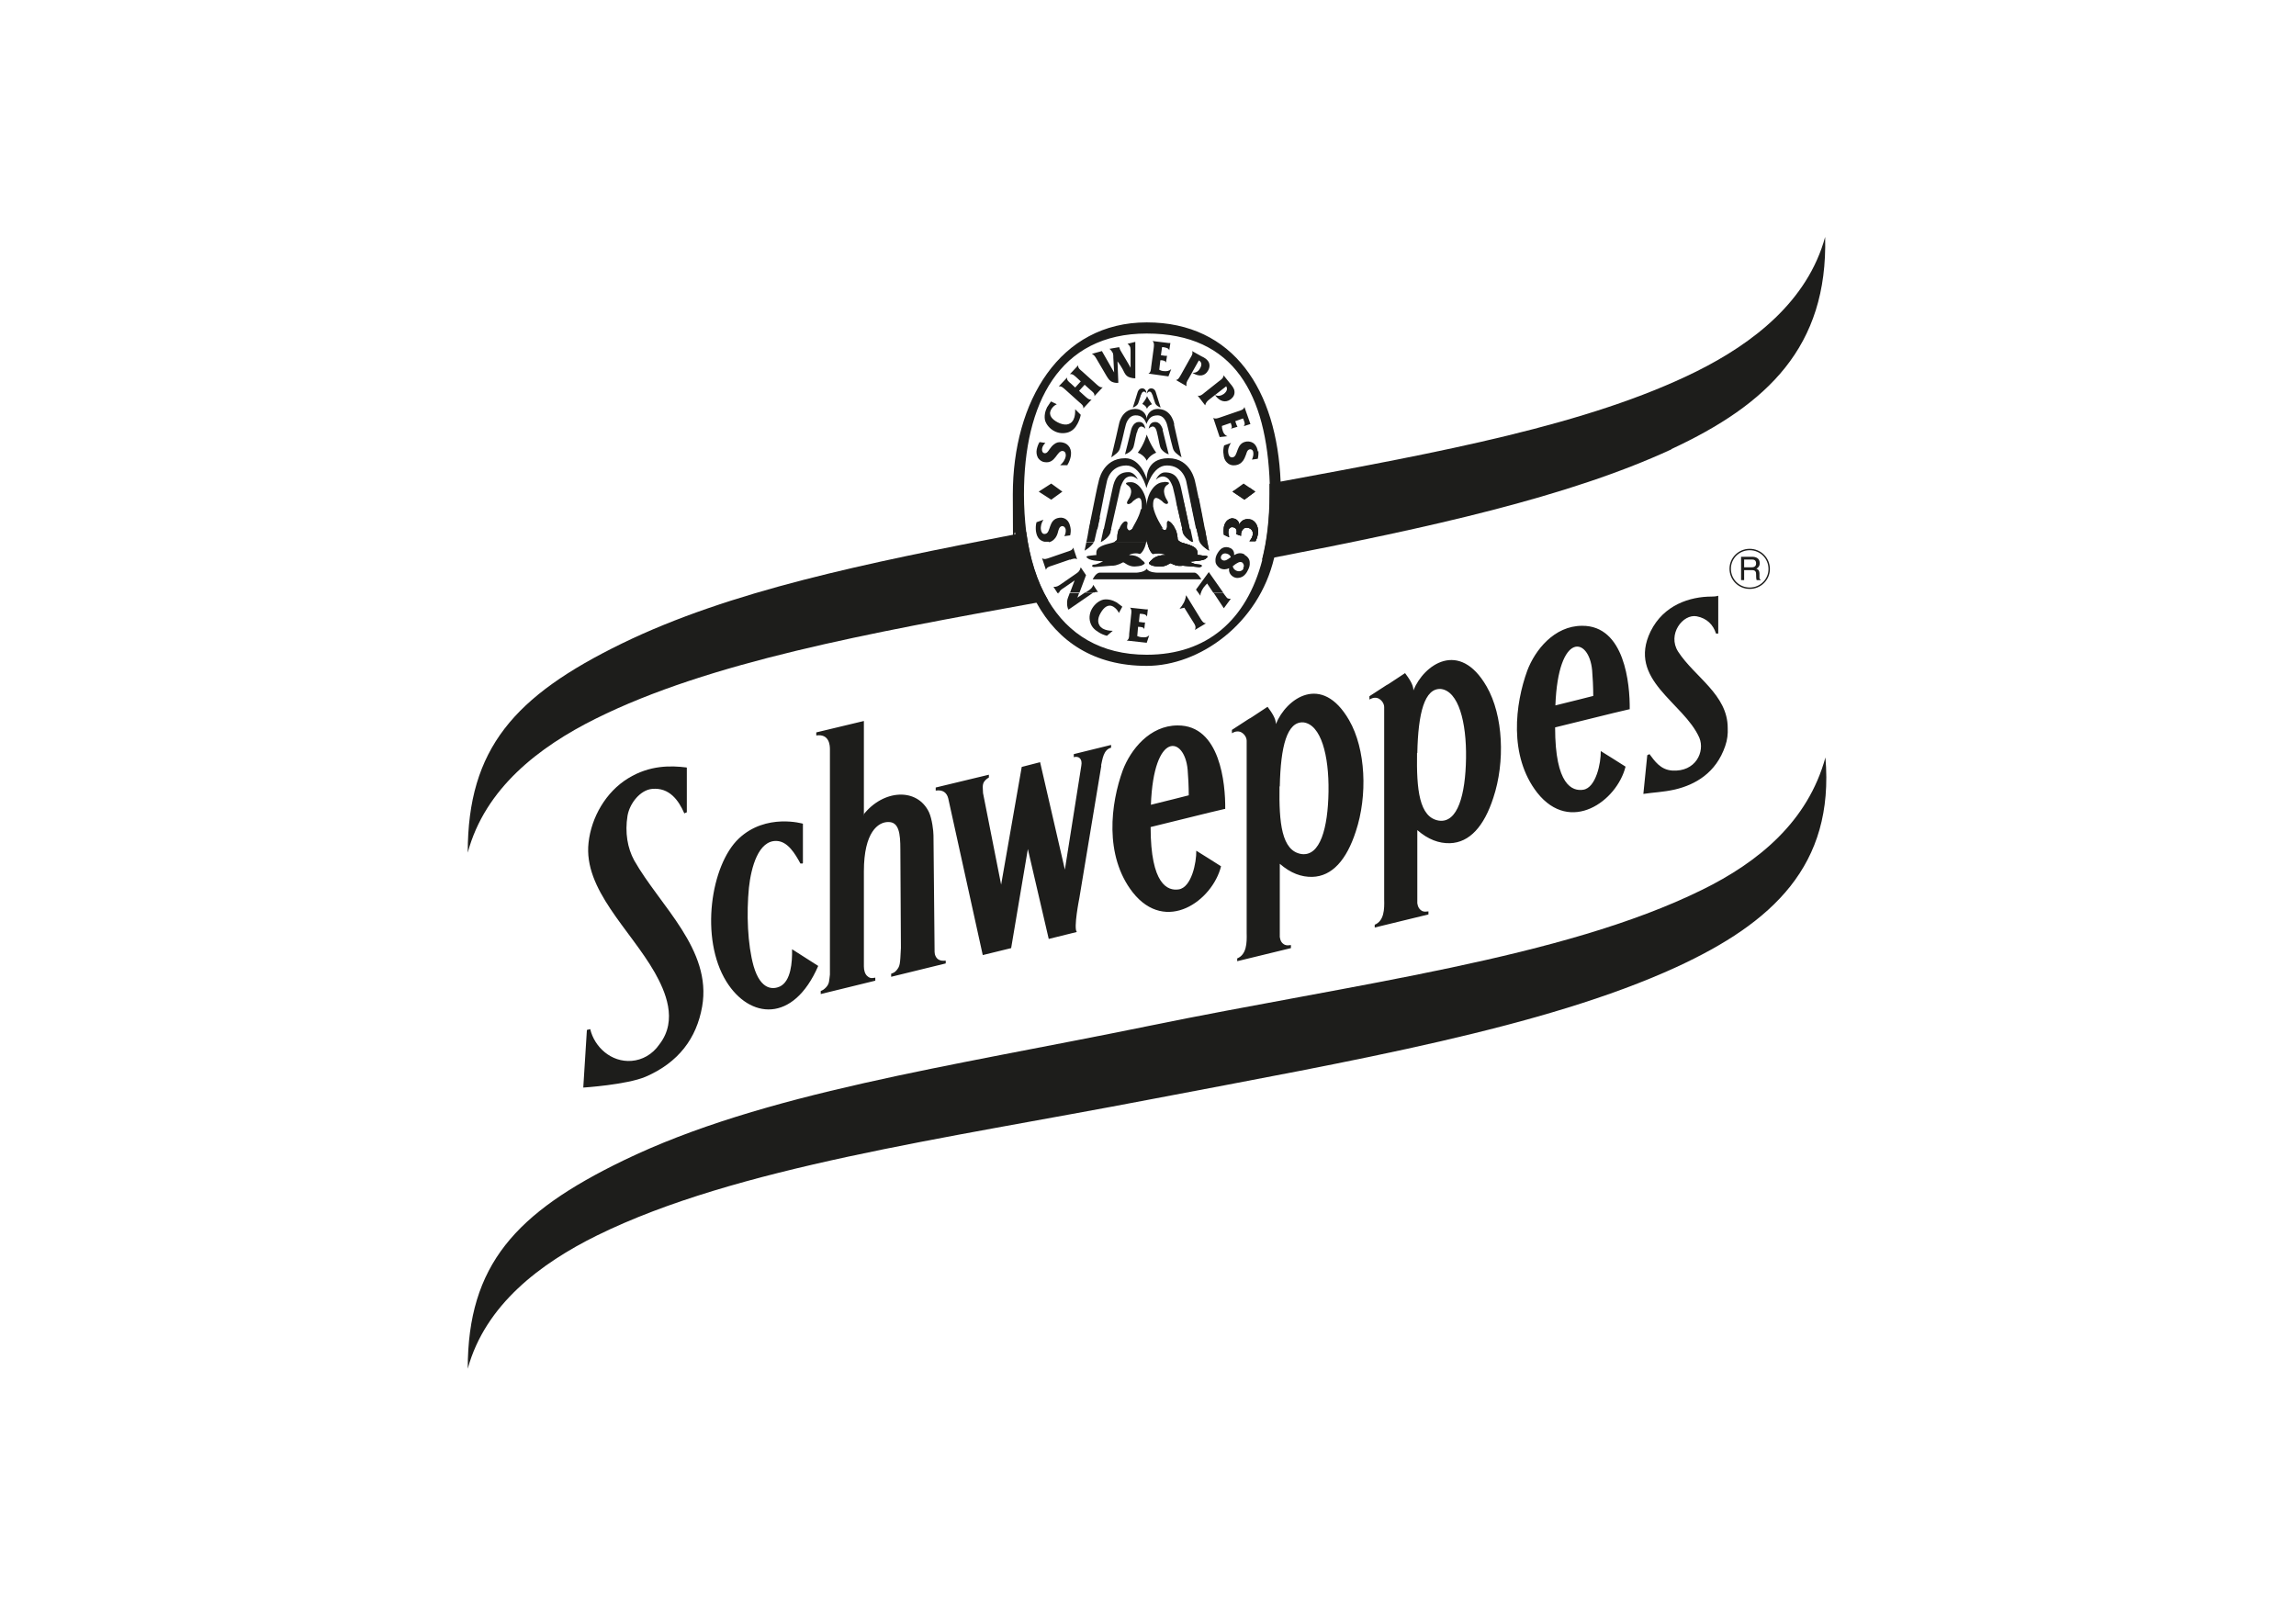 <svg xmlns="http://www.w3.org/2000/svg" width="507" height="355" viewBox="0 0 507 355" fill="none"><path fill-rule="evenodd" clip-rule="evenodd" d="M253.833 242.83C298.954 234.224 341.001 226.97 370.2 213.569C391.408 203.795 405.117 191.132 403.088 167.281C399.215 181.419 388.335 190.394 375.794 196.541C345.058 211.664 299.138 217.258 253.833 226.54C209.45 235.638 168.509 241.355 137.65 256.293C113.921 267.788 103.286 279.345 103.286 302.274C107.159 288.136 119.392 278.976 131.871 272.829C162.607 257.707 208.404 251.559 253.833 242.83Z" fill="#1D1D1B"></path><path fill-rule="evenodd" clip-rule="evenodd" d="M226.6 117.426C227.338 123.266 228.936 128.43 231.457 132.61C231.026 132.671 230.596 132.794 230.166 132.856C229.735 132.917 229.305 132.979 228.875 133.102C191.991 139.802 156.645 146.195 131.502 158.736C119.023 164.945 107.098 174.104 103.286 188.304C103.286 165.313 113.614 153.695 137.281 142.138C161.255 130.458 191.254 124.373 224.264 117.98C224.633 117.918 225.064 117.857 225.494 117.734C225.924 117.672 226.293 117.611 226.723 117.488L226.6 117.426Z" fill="#1D1D1B"></path><path fill-rule="evenodd" clip-rule="evenodd" d="M240.923 114.66C241.6 114.537 242.276 114.414 242.891 114.291C242.706 115.09 242.522 115.889 242.337 116.873H240.493C240.616 116.197 240.801 115.459 240.923 114.721V114.66Z" fill="#1D1D1B"></path><path fill-rule="evenodd" clip-rule="evenodd" d="M256.66 116.811H250.021C250.021 116.811 250.021 116.811 250.021 116.75C250.083 116.443 251.558 114.291 251.927 112.447C252.296 112.385 252.665 112.324 253.034 112.201C253.525 112.078 253.956 112.017 254.386 111.894C254.632 113.861 256.353 116.381 256.537 116.75C256.537 116.75 256.537 116.75 256.599 116.811H256.66Z" fill="#1D1D1B"></path><path fill-rule="evenodd" clip-rule="evenodd" d="M257.275 111.34C257.398 111.34 257.583 111.279 257.705 111.218C257.705 111.34 257.46 111.34 257.275 111.34Z" fill="#1D1D1B"></path><path fill-rule="evenodd" clip-rule="evenodd" d="M261.086 116.811C260.41 113.861 260.103 112.324 259.734 110.849C260.287 110.726 260.841 110.603 261.332 110.541C261.763 112.447 262.316 114.967 262.685 116.811C263.054 118.471 263.299 119.701 263.299 119.701C263.115 119.701 261.394 118.656 261.148 117.549C261.148 117.303 261.025 117.057 260.963 116.811H261.086Z" fill="#1D1D1B"></path><path fill-rule="evenodd" clip-rule="evenodd" d="M266.312 123.328C265.758 123.942 262.746 123.942 262.808 124.065C263.054 124.311 264.037 124.68 264.775 124.68C265.512 124.68 265.574 125.233 264.775 125.233L261.209 124.926C260.779 124.926 260.103 125.233 258.505 124.373C258.32 124.311 257.521 125.172 255.984 125.11C254.632 125.049 254.263 124.864 254.017 124.68C253.648 124.496 253.587 124.434 254.017 123.942C254.386 123.696 254.939 122.59 257.337 122.59C259.734 122.59 255.861 121.852 254.693 122.344C254.386 122.344 253.648 121.422 253.341 119.762C253.279 119.332 253.218 118.902 253.218 118.41C253.218 118.902 253.218 119.332 253.095 119.762H245.903C246.763 119.393 246.702 119.025 246.702 118.717C246.702 117.98 246.886 117.303 247.071 116.812H248.915C249.099 117.488 249.775 117.119 249.96 116.812H256.599C256.783 116.996 257.275 117.365 257.582 116.812C257.582 116.689 257.644 116.627 257.705 116.443V115.644C257.644 115.275 257.828 114.906 258.259 115.213C258.628 115.459 259.119 116.012 259.488 116.812C259.734 117.303 259.918 117.98 259.98 118.717C259.98 119.025 259.857 119.332 260.779 119.762C260.902 119.762 261.025 119.885 261.148 119.885C262.254 120.254 264.406 120.623 264.406 122.037V122.406C264.406 122.528 264.488 122.59 264.652 122.59C265.021 122.59 265.881 122.774 266.189 122.774C266.496 122.774 266.988 122.836 266.25 123.328H266.312Z" fill="#1D1D1B"></path><path fill-rule="evenodd" clip-rule="evenodd" d="M266.619 119.762C266.803 120.869 266.988 121.606 266.988 121.606C266.988 121.606 265.574 120.807 264.959 119.762C264.836 119.578 264.775 119.455 264.775 119.27C264.59 118.41 264.406 117.611 264.222 116.873C263.607 114.045 263.238 112.078 262.869 110.295C263.484 110.172 264.099 110.049 264.713 109.927C265.144 112.017 265.635 114.598 266.066 116.873C266.25 117.979 266.496 119.024 266.619 119.824V119.762Z" fill="#1D1D1B"></path><path fill-rule="evenodd" clip-rule="evenodd" d="M274.795 110.357L272.151 108.574L272.397 108.39C273.565 108.144 274.795 107.959 275.963 107.714L277.192 108.574L274.795 110.357Z" fill="#1D1D1B"></path><path fill-rule="evenodd" clip-rule="evenodd" d="M277.745 118.041C277.684 118.533 277.5 119.025 277.254 119.516H275.901C276.27 119.147 276.577 118.594 276.639 118.102C276.762 117.365 276.332 116.689 275.532 116.566C275.164 116.504 274.795 116.566 274.549 116.812C274.242 117.119 274.119 117.488 274.057 117.857V118.348C273.996 118.348 273.012 117.98 273.012 117.98C273.135 117.365 273.135 116.566 272.274 116.443C271.66 116.32 271.291 116.75 271.229 117.242C271.168 117.672 271.229 118.225 271.414 118.656L270.246 118.102C270.184 117.549 270.184 116.996 270.246 116.443C270.307 115.951 270.553 115.459 270.861 115.09C271.229 114.721 271.783 114.414 272.336 114.537C273.074 114.66 273.565 115.275 273.627 115.889C273.996 115.09 274.795 114.537 275.84 114.721C277.561 115.029 277.991 116.812 277.745 118.102V118.041Z" fill="#1D1D1B"></path><path fill-rule="evenodd" clip-rule="evenodd" d="M369.094 99.23C346.226 109.804 315.367 116.566 281.311 123.143C280.881 123.205 280.45 123.328 280.02 123.389C279.59 123.451 279.159 123.573 278.668 123.635C279.774 119.332 280.327 114.476 280.327 109.127C280.327 103.779 280.327 107.591 280.327 106.853C280.758 106.791 281.126 106.73 281.557 106.607C281.987 106.546 282.356 106.484 282.786 106.361C317.641 99.906 350.713 93.882 374.626 82.018C387.105 75.809 399.154 66.527 403.027 52.327C403.641 76.608 390.24 89.333 369.094 99.169V99.23Z" fill="#1D1D1B"></path><path d="M382.064 125.602C382.064 123.266 383.97 121.36 386.368 121.36C388.765 121.36 390.671 123.266 390.671 125.664C390.671 128 388.765 129.905 386.368 129.905C383.97 129.905 382.064 128 382.064 125.602Z" stroke="#1D1D1B" stroke-width="0.307" stroke-miterlimit="2.6"></path><path fill-rule="evenodd" clip-rule="evenodd" d="M385.138 125.909H386.859C387.72 125.909 387.781 126.401 387.781 126.832C387.781 127.262 387.781 127.815 387.904 128.122H388.765V127.999C388.519 127.877 388.519 127.754 388.519 127.508V126.586C388.457 125.848 388.15 125.725 387.843 125.602C388.15 125.418 388.58 125.11 388.58 124.373C388.58 123.266 387.72 122.959 386.859 122.959H384.462V128.122H385.138V125.909ZM385.138 123.573H386.859C387.228 123.573 387.781 123.635 387.781 124.434C387.781 125.172 387.228 125.295 386.736 125.295H385.138V123.512V123.573Z" fill="#1D1D1B"></path><path fill-rule="evenodd" clip-rule="evenodd" d="M275.287 174.534V163.592C275.287 162.793 274.672 161.932 273.873 161.625C272.951 161.318 272.151 161.871 272.029 161.932C272.029 161.195 272.029 161.932 272.029 161.195C276.024 158.613 275.963 158.613 275.963 158.674C275.963 158.674 276.024 158.674 279.897 156.092C280.758 157.26 281.741 158.613 281.741 159.904C284.016 154.248 291.884 148.593 297.908 159.043C301.597 165.436 302.027 175.702 299.384 183.632C297.355 189.902 294.159 193.529 289.794 193.652C287.397 193.714 284.999 192.853 282.602 190.763C282.602 191.009 282.602 206.93 282.602 206.93C282.725 207.729 282.971 208.283 283.708 208.652C284.2 208.836 284.507 208.774 285.061 208.713C285.061 209.328 285.061 209.389 285.061 209.389L273.197 212.278V211.971C273.197 211.971 273.197 211.971 273.197 211.664C275.287 210.803 275.348 208.221 275.287 206.07C275.287 206.07 275.287 187.136 275.287 174.596V174.534ZM282.54 173.674C282.417 181.604 282.971 187.935 287.397 188.611C291.515 189.165 293.237 182.895 293.36 174.842C293.482 166.789 291.7 160.027 287.827 159.535C284.2 159.289 282.786 164.822 282.602 173.674H282.54ZM177.238 190.702H176.746C175.578 188.55 173.98 185.845 171.521 185.722C167.464 185.538 165.865 191.562 165.374 196.05C164.82 201.705 165.066 208.59 166.419 213.385C168.017 218.856 170.845 218.487 172.197 217.872C174.656 216.704 174.963 212.524 174.902 209.635L180.68 213.323C175.148 226.048 165.497 225.003 160.394 216.766C154.493 207.238 156.952 191.009 163.161 185.169C169.185 179.514 177.299 181.911 177.299 181.911V190.579L177.238 190.702ZM262.5 175.641C262.5 173.735 262.377 171.338 262.254 169.985C261.578 162.547 254.755 161.318 254.14 177.731C258.197 176.747 260.779 176.071 262.5 175.641ZM270.615 178.591C270.615 178.591 270.615 178.591 270.492 178.591H270.615ZM270.43 178.653C269.877 178.776 267.172 179.391 254.079 182.649C254.079 195.435 257.89 196.787 260.287 196.418C263.115 195.988 264.222 190.456 264.16 187.874C266.312 189.226 267.725 190.087 269.631 191.316C267.725 198.939 257.46 206.316 250.144 197.095C243.751 188.919 245.288 177.362 247.931 170.108C249.653 165.559 253.894 160.211 260.041 160.211C269.447 160.15 270.615 173.059 270.553 178.653H270.43ZM351.82 153.695C351.82 151.789 351.697 149.392 351.574 148.04C350.898 140.601 344.074 139.372 343.46 155.785C347.517 154.802 350.099 154.125 351.82 153.695ZM359.934 156.646C359.934 156.646 359.934 156.646 359.811 156.646H359.934ZM359.75 156.646C359.197 156.769 356.492 157.383 343.398 160.641C343.398 173.428 347.209 174.78 349.607 174.411C352.435 173.981 353.541 168.448 353.48 165.867C355.631 167.219 357.045 168.08 358.951 169.309C357.045 176.932 346.779 184.308 339.464 175.088C333.071 166.912 334.608 155.355 337.251 148.101C338.972 143.552 343.214 138.204 349.361 138.204C358.766 138.143 359.934 151.052 359.873 156.646H359.75ZM379.421 139.925H378.929C378.315 137.958 376.901 136.544 374.688 136.114C371.614 135.499 368.11 140.11 370.569 143.921C374.196 149.515 381.511 153.388 381.511 160.764C381.573 162.055 381.45 163.346 380.958 164.76C378.929 170.723 374.319 173.305 369.893 174.35C367.188 174.965 365.282 174.965 362.885 175.333L363.746 166.789L364.237 166.543C365.344 168.018 366.635 169.985 369.217 170.17C374.442 170.539 376.532 165.99 375.241 162.916C371.798 155.109 359.258 150.191 364.483 139.433C367.372 133.594 373.151 131.749 378.007 131.749C378.991 131.749 379.421 131.565 379.421 131.565V139.925ZM243.198 169.063L238.342 198.324C238.342 198.324 236.989 205.086 237.788 205.824L231.58 207.361L226.969 187.505L223.281 209.389L217.011 210.926L209.388 176.317C209.081 175.088 208.22 174.35 206.622 174.596C206.622 174.104 206.622 174.288 206.622 174.288C206.622 174.288 206.622 174.227 206.622 173.92L218.363 171.092C218.363 171.829 218.363 170.969 218.363 171.707C218.363 171.707 217.687 172.075 217.318 172.629C216.826 173.366 217.072 174.35 217.072 175.149L221.068 195.373L225.617 169.371L229.674 168.326L235.145 192.054L238.772 169.125C239.079 167.526 238.157 166.912 237.112 167.219V166.543L245.349 164.514C245.349 165.006 245.349 164.822 245.349 164.822C245.349 164.822 245.349 164.822 245.349 165.129C243.628 165.559 243.444 167.772 243.136 169.063H243.198ZM305.654 167.096V156.154C305.654 155.355 305.039 154.494 304.24 154.187C303.318 153.879 302.519 154.433 302.396 154.494C302.396 153.757 302.396 154.494 302.396 153.757C306.392 151.175 306.33 151.175 306.33 151.236C306.33 151.236 306.392 151.236 310.264 148.654C311.125 149.822 312.109 151.175 312.109 152.466C314.383 146.81 322.252 141.155 328.276 151.605C331.964 157.998 332.395 168.264 329.751 176.194C327.723 182.464 324.526 186.091 320.162 186.214C317.764 186.276 315.367 185.415 312.969 183.325C312.969 183.571 312.969 199.492 312.969 199.492C313.092 200.291 313.4 200.845 314.076 201.213C314.568 201.398 314.875 201.336 315.428 201.275C315.428 201.89 315.428 201.951 315.428 201.951L303.564 204.84V204.533C303.564 204.533 303.564 204.533 303.564 204.225C305.654 203.365 305.716 200.783 305.654 198.631C305.654 198.631 305.654 179.698 305.654 167.158V167.096ZM312.908 166.297C312.785 174.227 313.338 180.559 317.764 181.235C321.883 181.788 323.604 175.518 323.727 167.465C323.85 159.473 322.067 152.65 318.194 152.158C314.568 151.912 313.154 157.445 312.969 166.297H312.908ZM190.639 179.944C195.065 174.288 202.565 173.92 205.146 179.391C205.823 180.866 206.13 183.571 206.13 184.493L206.376 210.25C206.376 210.803 206.683 211.664 207.359 211.971C208.097 212.34 208.835 212.094 208.835 212.155V212.77C204.819 213.754 202.81 214.246 202.81 214.246C202.81 214.246 202.81 214.246 196.786 215.721C196.786 215.721 196.786 215.844 196.786 215.045C197.278 214.86 197.585 214.737 197.954 214.307C198.753 213.323 198.753 213.078 198.938 209.328L198.815 187.566C198.815 184.063 198.507 181.481 196.11 181.542C193.958 181.542 190.762 183.694 190.762 192.423C190.762 209.143 190.762 196.726 190.762 213.446C190.762 214.307 191.008 215.168 191.561 215.598C192.237 216.213 192.79 215.967 193.282 215.905V216.581L181.234 219.532C181.234 218.856 181.234 218.856 181.234 218.856C181.725 218.672 181.971 218.487 182.34 218.118C183.201 217.258 183.078 216.52 183.262 215.229V165.436C183.262 164.637 183.139 161.994 180.25 162.424V161.748C190.639 159.228 180.373 161.748 190.762 159.228V179.944H190.639Z" fill="#1D1D1B"></path><path fill-rule="evenodd" clip-rule="evenodd" d="M151.665 169.555V179.391C151.604 179.391 151.112 179.636 151.112 179.636C149.883 176.809 147.854 173.858 143.981 174.227C141.399 174.473 139.063 177.362 138.572 180.128C137.957 183.878 138.572 187.321 140.047 190.025C145.764 200.107 157.259 209.697 155.046 222.298C153.817 229.306 149.821 234.654 142.567 237.79C138.387 239.572 128.798 240.187 128.798 240.187L129.597 227.462L130.334 227.278C131.256 231.212 134.945 234.654 139.494 234.286C141.768 234.101 144.043 232.933 145.641 230.597C149.76 225.249 146.87 218.856 144.596 214.799C139.125 205.209 128.798 196.418 129.965 186.091C130.58 180.497 133.777 174.903 138.695 171.891C143.489 168.94 148.161 169.063 151.604 169.494L151.665 169.555Z" fill="#1D1D1B"></path><path fill-rule="evenodd" clip-rule="evenodd" d="M266.312 123.328C265.758 123.942 262.746 123.942 262.808 124.065C263.054 124.311 264.037 124.68 264.775 124.68C265.512 124.68 265.574 125.233 264.775 125.233L261.209 124.926C260.779 124.926 260.103 125.233 258.505 124.373C258.32 124.311 257.521 125.172 255.984 125.11C254.632 125.049 254.263 124.864 254.017 124.68C253.648 124.496 253.587 124.434 254.017 123.942C254.386 123.696 254.939 122.59 257.337 122.59C259.734 122.59 255.861 121.852 254.693 122.344C254.386 122.344 253.648 121.422 253.341 119.762C253.279 119.332 253.218 118.902 253.218 118.41C253.218 118.902 253.218 119.332 253.095 119.762H245.903C246.763 119.393 246.702 119.025 246.702 118.717C246.702 117.98 246.886 117.303 247.071 116.812H248.915C249.099 117.488 249.775 117.119 249.96 116.812H256.599C256.783 116.996 257.275 117.365 257.582 116.812C257.582 116.689 257.644 116.627 257.705 116.443V115.644C257.644 115.275 257.828 114.906 258.259 115.213C258.628 115.459 259.119 116.012 259.488 116.812C259.734 117.303 259.918 117.98 259.98 118.717C259.98 119.025 259.857 119.332 260.779 119.762C260.902 119.762 261.025 119.885 261.148 119.885C262.254 120.254 264.406 120.623 264.406 122.037V122.406C264.406 122.528 264.488 122.59 264.652 122.59C265.021 122.59 265.881 122.774 266.189 122.774C266.496 122.774 266.988 122.836 266.25 123.328H266.312Z" fill="#1D1D1B"></path><path fill-rule="evenodd" clip-rule="evenodd" d="M277.745 118.041C277.684 118.533 277.5 119.025 277.254 119.516H275.901C276.27 119.147 276.577 118.594 276.639 118.102C276.762 117.365 276.332 116.689 275.532 116.566C275.164 116.504 274.795 116.566 274.549 116.812C274.242 117.119 274.119 117.488 274.057 117.857V118.348C273.996 118.348 273.012 117.98 273.012 117.98C273.135 117.365 273.135 116.566 272.274 116.443C271.66 116.32 271.291 116.75 271.229 117.242C271.168 117.672 271.229 118.225 271.414 118.656L270.246 118.102C270.184 117.549 270.184 116.996 270.246 116.443C270.307 115.951 270.553 115.459 270.861 115.09C271.229 114.721 271.783 114.414 272.336 114.537C273.074 114.66 273.565 115.275 273.627 115.889C273.996 115.09 274.795 114.537 275.84 114.721C277.561 115.029 277.991 116.812 277.745 118.102V118.041Z" fill="#1D1D1B"></path><path fill-rule="evenodd" clip-rule="evenodd" d="M231.58 119.762C232.194 119.639 232.625 119.332 233.055 118.779C233.362 118.348 233.547 117.857 233.67 117.303C233.793 116.934 233.916 116.32 234.469 116.197C234.961 116.135 235.268 116.566 235.329 116.934C235.391 117.426 235.268 117.979 235.022 118.41L236.313 118.225C236.436 117.672 236.497 117.057 236.374 116.504C236.251 115.889 236.067 115.275 235.575 114.844C235.145 114.414 234.469 114.23 233.854 114.353C231.395 114.721 232.133 117.734 230.78 117.918C230.166 118.041 229.92 117.426 229.858 116.996C229.735 116.258 229.981 115.398 230.412 114.783L228.875 115.336C228.69 116.012 228.69 116.689 228.752 117.303C228.875 118.041 229.059 118.656 229.612 119.147C229.92 119.393 230.289 119.578 230.658 119.639H231.641L231.58 119.762ZM239.878 119.762C240.063 118.963 240.247 117.918 240.432 116.811H242.276C242.091 117.549 241.907 118.348 241.723 119.209C241.723 119.393 241.6 119.578 241.538 119.701H239.878V119.762ZM271.721 93.329L271.844 93.636C271.967 94.005 272.151 94.436 271.783 94.681L273.258 94.251C273.197 94.128 273.135 94.005 273.074 93.882L272.766 93.022L274.487 92.407L274.61 92.714C274.795 93.206 275.041 93.698 274.61 94.128L276.147 93.636C276.024 93.513 276.024 93.39 275.963 93.206L274.795 89.886C274.61 90.501 273.996 90.624 273.442 90.809L269.508 92.161C268.955 92.345 268.402 92.591 267.91 92.284L269.324 96.525L271.045 96.341C270.43 96.095 270.123 95.603 270 95.112C269.877 94.804 269.816 94.436 269.816 94.067L271.783 93.39L271.721 93.329ZM270.738 85.276C271.168 85.891 270.861 86.505 270.246 86.997C269.631 87.428 268.955 87.55 268.34 87.243C268.34 87.366 268.463 87.428 268.525 87.55C269.324 88.534 270.553 89.087 271.783 88.165C272.397 87.674 272.705 87.059 272.582 86.321C272.52 85.768 272.029 85.153 271.66 84.723L270.184 82.879C270.184 83.493 269.631 83.862 269.201 84.17L265.943 86.751C265.512 87.12 265.021 87.55 264.467 87.366L266.127 89.518C266.25 88.903 266.619 88.534 267.111 88.165L270.738 85.338V85.276ZM264.775 79.621C265.451 80.051 265.389 80.727 264.959 81.403C264.59 82.079 263.976 82.387 263.299 82.325C263.422 82.387 263.484 82.448 263.607 82.51C264.713 83.124 266.066 83.186 266.803 81.772C267.172 81.096 267.172 80.358 266.803 79.805C266.496 79.313 265.881 78.944 265.328 78.698L263.238 77.531C263.484 78.084 263.115 78.637 262.808 79.129L260.779 82.756C260.472 83.248 260.226 83.862 259.673 83.924L262.009 85.276C261.886 84.661 262.07 84.231 262.439 83.678L264.713 79.621H264.775ZM256.23 79.559H256.537C256.906 79.621 257.398 79.682 257.46 80.112L257.705 78.576C257.582 78.576 257.398 78.576 257.275 78.576L256.353 78.453L256.599 76.67H256.906C257.398 76.793 257.951 76.793 258.197 77.346L258.443 75.748C258.32 75.748 258.136 75.748 258.013 75.748L254.509 75.317C254.939 75.748 254.816 76.362 254.755 76.916L254.201 81.034C254.14 81.588 254.14 82.264 253.587 82.51L258.013 83.124L258.628 81.526C258.136 81.957 257.582 82.018 257.029 81.957C256.66 81.957 256.292 81.834 255.984 81.649L256.23 79.559ZM238.28 86.321L239.51 84.969L240.8 86.137C241.231 86.505 241.784 86.874 241.661 87.489L243.505 85.522C242.891 85.645 242.46 85.153 242.03 84.784L238.956 82.018C238.526 81.649 237.973 81.28 238.096 80.666L236.252 82.633C236.866 82.51 237.297 83.002 237.727 83.37L238.649 84.231L237.419 85.583L236.497 84.723C236.067 84.354 235.514 83.985 235.637 83.37L233.793 85.338C234.407 85.215 234.838 85.706 235.268 86.075L238.342 88.841C238.772 89.21 239.325 89.579 239.202 90.194L241.046 88.227C240.432 88.35 240.001 87.858 239.571 87.489L238.28 86.321ZM232.071 88.657L231.211 89.948C230.78 90.809 230.535 91.915 230.78 92.899C231.088 93.821 231.825 94.681 232.748 95.173C233.731 95.726 234.899 95.788 235.883 95.481C236.928 95.112 237.481 94.436 237.973 93.513C238.28 92.899 238.526 92.284 238.649 91.608L237.419 90.378C237.419 91.177 237.419 91.915 237.051 92.653C236.374 94.005 234.961 94.005 233.547 93.267C232.379 92.653 231.457 91.731 232.071 90.501C232.379 89.948 232.809 89.518 233.362 89.272L231.948 88.596L232.071 88.657ZM235.698 102.673C236.067 102.12 236.313 101.443 236.436 100.829C236.559 100.152 236.559 99.476 236.19 98.8C235.821 98.185 235.268 97.817 234.53 97.694C233.793 97.571 233.301 97.694 232.748 98.124C232.317 98.431 232.01 98.862 231.703 99.292C231.457 99.661 231.149 100.152 230.658 100.091C230.166 100.029 230.043 99.476 230.104 99.107C230.166 98.616 230.473 98.185 230.842 97.817L229.551 97.632C229.244 98.124 229.059 98.677 228.936 99.23C228.813 99.845 228.875 100.46 229.182 101.075C229.49 101.566 230.043 101.997 230.658 102.058C233.116 102.488 233.362 99.415 234.715 99.599C235.329 99.722 235.391 100.337 235.329 100.767C235.206 101.505 234.715 102.242 234.1 102.734H235.76L235.698 102.673ZM246.763 79.805C247.194 80.358 247.747 81.157 248.3 82.325C248.607 82.879 248.915 83.186 249.53 83.37C249.898 83.493 250.329 83.555 250.698 83.555V75.502L248.976 75.932C249.222 76.117 249.468 76.362 249.591 76.731C249.653 77.039 249.653 77.408 249.653 77.653V81.219C249.714 81.219 247.685 77.838 247.685 77.838C247.44 77.469 247.255 77.1 247.132 76.67L244.981 77.039C245.288 77.223 245.657 77.776 245.78 78.084C245.841 78.33 245.841 78.76 245.841 79.006L246.026 82.264L243.321 77.531L241.108 78.145C241.6 78.391 241.846 78.76 242.091 79.19L244.366 83.063C244.796 83.739 245.042 84.169 245.78 84.415C246.149 84.538 246.579 84.6 246.948 84.538L246.763 79.805ZM229.367 108.574L232.133 106.791L234.592 108.574L232.133 110.357L229.367 108.574ZM243.69 116.811C243.321 118.471 243.075 119.701 243.075 119.701C243.259 119.701 244.981 118.656 245.227 117.549C245.227 117.303 245.349 117.057 245.411 116.811H243.751H243.69ZM245.349 116.811C246.456 112.017 246.64 111.033 247.378 107.836C247.378 107.591 247.993 105.992 248.607 105.562C249.161 105.193 250.021 104.824 251.251 105.869C251.251 105.869 250.575 104.333 249.284 104.271C246.763 104.21 246.087 105.992 245.718 107.652C245.472 108.759 244.427 113.615 243.751 116.811H245.411H245.349ZM247.132 116.811C247.44 116.012 247.87 115.459 248.239 115.213C248.792 114.967 249.038 115.336 248.976 115.643C248.853 116.197 248.853 116.566 248.976 116.811H247.132ZM254.386 89.272C253.402 89.641 253.279 90.317 253.279 90.317C253.279 90.317 253.156 89.641 252.234 89.21C253.156 88.042 253.279 87.489 253.279 87.489C253.279 87.489 253.587 88.165 254.386 89.272ZM251.927 87.182C251.927 87.366 251.62 88.227 251.374 88.964C251.189 89.579 250.39 89.948 250.144 90.009C250.144 90.009 250.882 87.735 251.189 86.69C251.189 86.69 251.374 85.768 252.234 85.768C252.788 85.768 253.156 86.26 253.156 86.936C253.034 86.505 252.296 86.075 251.988 87.182H251.927ZM251.005 95.542C250.575 97.325 250.636 97.448 250.329 98.616C250.083 99.599 248.792 100.275 248.423 100.337C248.423 100.337 249.407 96.525 249.775 94.927C249.775 94.927 250.144 93.329 251.312 93.206C252.173 93.083 252.726 93.575 252.911 94.681C252.911 94.681 251.558 93.144 251.066 95.542H251.005ZM254.509 87.182C254.509 87.366 254.816 88.227 255.062 88.964C255.247 89.579 256.046 89.948 256.292 90.009C256.292 90.009 255.554 87.735 255.247 86.69C255.247 86.69 255.062 85.768 254.201 85.768C253.648 85.768 253.279 86.26 253.279 86.936C253.402 86.505 254.14 86.075 254.447 87.182H254.509ZM259.304 93.759C259.304 93.759 258.873 90.44 255.8 90.317C254.017 90.255 253.218 91.608 253.218 92.591C253.218 91.608 252.357 90.255 250.575 90.317C247.562 90.44 247.071 93.759 247.071 93.759C246.21 97.694 245.349 101.013 245.411 101.013C246.272 100.337 247.071 99.906 247.317 98.984C248.054 96.28 248.116 95.603 248.546 94.005C248.546 94.005 248.976 91.792 250.698 91.731C252.111 91.669 252.849 92.591 253.156 93.636C253.587 92.591 254.079 91.731 255.615 91.731C257.337 91.731 257.767 94.005 257.767 94.005C258.197 95.603 258.259 96.28 258.996 98.984C259.242 99.906 260.041 100.337 260.902 101.013C260.902 101.013 260.103 97.632 259.242 93.759H259.304ZM256.783 94.927C256.783 94.927 256.415 93.329 255.247 93.206C254.386 93.144 253.833 93.575 253.648 94.681C253.648 94.681 255.001 93.144 255.492 95.542C255.923 97.325 255.861 97.448 256.169 98.616C256.415 99.599 257.705 100.275 258.074 100.337C258.074 100.337 257.091 96.525 256.722 94.927H256.783ZM253.218 95.972C253.218 95.972 252.665 98.124 251.251 99.968C252.788 100.583 253.218 101.751 253.218 101.751C253.218 101.751 253.71 100.644 255.308 99.968C253.956 98.124 253.218 95.972 253.218 95.972ZM261.394 110.541C261.086 109.25 260.902 108.144 260.779 107.714C260.41 106.115 259.734 104.271 257.214 104.333C255.923 104.333 255.247 105.931 255.247 105.931C256.476 104.824 257.337 105.255 257.828 105.623C258.443 106.054 259.058 107.591 259.058 107.898C259.365 109.127 259.55 109.988 259.734 110.91C260.041 112.385 260.41 113.922 261.086 116.873H262.746C262.316 114.967 261.824 112.508 261.394 110.603V110.541ZM258.32 115.213C257.89 114.967 257.705 115.275 257.767 115.643V116.443C257.767 116.566 257.705 116.689 257.644 116.75H258.566H259.488C259.119 115.951 258.628 115.459 258.259 115.152L258.32 115.213ZM256.968 106.484C254.816 106.484 253.218 109.373 253.218 111.709C253.218 109.373 251.681 106.484 249.714 106.484C247.747 106.484 249.099 107.222 249.099 107.222C250.636 108.39 249.099 110.418 249.099 110.418C248.362 111.586 249.53 111.586 250.206 110.664C250.636 110.418 251.988 108.943 252.111 111.217C252.111 111.586 252.111 111.955 252.111 112.385C251.743 114.291 250.267 116.381 250.206 116.689C250.144 116.996 250.206 116.689 250.206 116.75H256.845L256.783 116.689C256.599 116.381 254.939 113.861 254.632 111.832C254.632 111.586 254.632 111.402 254.632 111.217C254.755 108.943 256.169 110.418 256.599 110.664C256.845 110.972 257.214 111.217 257.46 111.279C257.644 111.279 257.828 111.279 257.89 111.156C258.013 111.033 257.89 110.726 257.644 110.357C257.644 110.357 256.292 108.267 257.644 107.16C257.644 107.16 259.058 106.423 257.091 106.423L256.968 106.484ZM264.652 109.865C264.283 108.144 264.037 106.853 263.914 106.423C263.914 106.423 263.054 101.197 258.013 101.197C252.972 101.197 253.218 105.685 253.218 105.869C253.218 105.685 251.866 101.197 248.485 101.197C243.382 101.197 242.583 106.423 242.583 106.423C242.337 107.222 241.6 111.033 240.862 114.66C240.739 115.398 240.555 116.135 240.432 116.811H242.276C242.46 115.889 242.645 115.029 242.829 114.23C243.505 110.972 243.813 109.004 244.427 106.3C244.427 106.3 245.042 102.857 248.669 102.796C251.927 102.796 253.156 107.775 253.156 107.775C253.156 107.775 254.447 102.734 257.705 102.796C261.271 102.796 261.947 106.3 261.947 106.3C262.254 107.714 262.5 108.882 262.746 110.172C263.115 111.955 263.484 113.922 264.099 116.75H265.021H265.943C265.512 114.537 265.021 111.894 264.59 109.804L264.652 109.865ZM262.808 116.811H261.148C261.148 117.057 261.271 117.303 261.332 117.549C261.578 118.656 263.299 119.701 263.484 119.701C263.484 119.701 263.238 118.471 262.869 116.811H262.808ZM275.963 107.714L274.61 106.791L272.397 108.39L272.151 108.574L274.795 110.357L277.192 108.574L275.963 107.714ZM277.745 99.722C277.684 99.107 277.438 98.493 277.008 98.062C276.577 97.632 275.963 97.448 275.287 97.509C272.828 97.817 273.504 100.829 272.151 101.013C271.537 101.074 271.291 100.521 271.229 100.029C271.106 99.292 271.352 98.431 271.844 97.817L270.307 98.37C270.123 99.046 270.061 99.722 270.184 100.337C270.246 101.075 270.43 101.689 270.983 102.181C271.475 102.673 272.151 102.857 272.889 102.734C273.627 102.611 274.057 102.304 274.487 101.751C274.795 101.32 274.979 100.829 275.164 100.337C275.287 99.968 275.41 99.353 275.963 99.23C276.516 99.169 276.762 99.599 276.762 100.029C276.823 100.521 276.639 101.075 276.455 101.505L277.745 101.32C277.868 100.767 277.93 100.152 277.868 99.599L277.745 99.722ZM275.901 114.66C274.856 114.476 274.057 114.967 273.688 115.828C273.627 115.152 273.135 114.598 272.397 114.476C271.783 114.353 271.291 114.66 270.922 115.029C270.615 115.398 270.369 115.889 270.307 116.381C270.184 116.934 270.184 117.488 270.307 118.041L271.475 118.594C271.352 118.164 271.168 117.611 271.291 117.18C271.352 116.689 271.721 116.258 272.336 116.381C273.258 116.566 273.197 117.303 273.074 117.918L273.996 118.287V117.795C274.119 117.426 274.242 117.057 274.549 116.75C274.856 116.504 275.164 116.443 275.532 116.504C276.332 116.627 276.762 117.303 276.639 118.041C276.577 118.533 276.27 119.086 275.901 119.516H277.254C277.5 119.024 277.623 118.533 277.745 117.979C277.991 116.689 277.561 114.906 275.84 114.598L275.901 114.66ZM266.066 116.811H264.222C264.406 117.549 264.59 118.348 264.775 119.209C264.775 119.393 264.898 119.578 264.959 119.701H266.619C266.435 118.902 266.25 117.857 266.066 116.75V116.811ZM260.041 118.717C259.98 117.979 259.795 117.303 259.55 116.811H257.705C257.398 117.365 256.906 116.996 256.722 116.811H250.083C249.898 117.057 249.222 117.488 249.038 116.811H247.194C247.009 117.303 246.825 117.979 246.825 118.717C246.825 119.024 246.886 119.332 246.026 119.762H253.218C253.279 119.332 253.341 118.902 253.341 118.41C253.341 118.902 253.341 119.332 253.464 119.762H260.902C259.98 119.393 260.103 119.024 260.103 118.717H260.041Z" fill="#1D1D1B"></path><path fill-rule="evenodd" clip-rule="evenodd" d="M282.786 106.423C281.987 86.26 272.459 71.199 253.218 71.199C233.977 71.199 223.65 88.657 223.65 109.189C223.65 129.721 223.834 115.152 224.203 117.918C224.941 123.635 226.539 128.737 228.875 133.102C233.608 141.708 241.6 147.056 253.218 147.056C264.836 147.056 277.93 137.835 281.372 123.143C282.356 118.902 282.909 114.23 282.909 109.189C282.909 104.148 282.909 107.345 282.909 106.484L282.786 106.423ZM253.218 144.597C243.075 144.597 235.883 140.11 231.457 132.61C228.998 128.43 227.399 123.266 226.6 117.426C226.293 114.783 226.109 112.017 226.109 109.189C226.109 89.149 233.854 73.658 253.218 73.658C272.582 73.658 279.713 87.182 280.389 106.914C280.389 107.652 280.389 108.39 280.389 109.189C280.389 114.537 279.836 119.393 278.729 123.696C275.287 136.913 266.557 144.597 253.218 144.597Z" fill="#1D1D1B"></path><path fill-rule="evenodd" clip-rule="evenodd" d="M230.658 119.762C230.903 119.762 231.211 119.762 231.518 119.762C231.518 119.762 231.58 119.762 231.641 119.762H230.658ZM241.538 119.762C240.923 120.807 239.51 121.606 239.51 121.606C239.51 121.606 239.633 120.869 239.878 119.762H241.538ZM253.095 119.762C252.788 121.422 251.927 122.344 251.681 122.344C250.575 121.914 249.038 122.59 249.407 122.59C251.558 122.59 251.988 123.696 252.48 123.942C252.911 124.373 252.849 124.496 252.48 124.68C252.234 124.864 251.866 125.049 250.575 125.11C249.161 125.172 248.239 124.127 247.993 124.188C246.456 124.987 245.903 124.926 245.534 124.926L241.661 125.233C240.923 125.233 241.046 124.68 241.661 124.68C242.276 124.68 243.628 123.942 243.567 123.942C243.567 123.942 240.985 123.942 240.247 123.328C239.51 122.897 240.247 122.774 240.309 122.774C240.493 122.774 241.477 122.59 241.846 122.59C242.214 122.59 242.091 122.59 242.091 122.406V122.037C242.091 120.623 244.181 120.254 245.534 119.885C245.657 119.885 245.78 119.762 245.903 119.762H253.095ZM233.608 130.889L233.731 131.135C233.731 131.073 233.731 130.95 233.793 130.889H233.547H233.608ZM236.252 130.889L236.067 131.381C235.76 132.18 235.575 132.548 235.637 133.409C235.637 133.778 235.76 134.393 235.944 134.639L240.862 131.258C241.108 131.073 241.292 130.95 241.538 130.827H239.633L237.911 131.995L238.342 130.827H236.252V130.889ZM264.59 130.889L265.082 131.565C265.082 131.319 265.082 131.073 265.205 130.889H264.59ZM267.971 130.889L270.246 134.331L271.783 132.241C271.537 132.241 271.291 132.241 271.045 132.118C270.799 131.934 270.615 131.565 270.43 131.381L270.123 130.95H267.91L267.971 130.889ZM261.886 131.503C261.763 132.671 261.209 133.594 260.472 134.454L261.517 134.208L263.545 137.466C263.914 138.02 264.16 138.45 263.853 139.126L266.312 137.651C265.697 137.651 265.39 137.097 265.082 136.606L261.947 131.503H261.886ZM251.435 138.45H251.743C252.111 138.511 252.603 138.511 252.665 139.003L252.849 137.466C252.726 137.466 252.542 137.466 252.419 137.466L251.497 137.343L251.681 135.561H251.988C252.48 135.622 253.034 135.622 253.279 136.175L253.464 134.577C253.341 134.577 253.156 134.577 253.034 134.577L249.53 134.208C249.96 134.639 249.837 135.253 249.775 135.807L249.345 139.987C249.345 140.54 249.345 141.216 248.792 141.462L253.218 141.954L253.771 140.294C253.279 140.786 252.788 140.786 252.173 140.724C251.804 140.724 251.435 140.601 251.128 140.478L251.312 138.388L251.435 138.45ZM247.808 133.962L246.579 133.04C245.718 132.549 244.673 132.241 243.628 132.426C242.645 132.671 241.784 133.409 241.231 134.27C240.616 135.253 240.432 136.36 240.739 137.405C241.046 138.45 241.661 139.065 242.583 139.618C243.136 139.987 243.751 140.233 244.427 140.417L245.718 139.31C244.919 139.31 244.181 139.188 243.505 138.819C242.214 138.02 242.276 136.606 243.075 135.315C243.751 134.147 244.735 133.286 245.903 134.024C246.394 134.331 246.825 134.823 247.071 135.376L247.808 134.024V133.962ZM233.854 130.889C234.039 130.397 234.407 130.151 234.899 129.844L237.297 128.184L236.252 130.95H238.342L239.817 127.016L238.649 125.295C238.403 126.155 238.157 126.34 237.419 126.832L234.223 129.045C233.67 129.413 233.301 129.659 232.625 129.598L233.547 131.012H233.793L233.854 130.889ZM241.538 130.889C241.784 130.766 242.091 130.704 242.46 130.766L241.415 129.168C241.231 129.782 240.862 130.09 240.309 130.458L239.633 130.889H241.538ZM265.205 130.889C265.328 130.458 265.512 130.151 265.758 129.782C266.004 129.475 266.25 129.168 266.557 128.86L267.91 130.889H270.123L266.926 126.34L264.099 130.213L264.59 130.889H265.205ZM236.252 123.635C236.805 123.451 237.358 123.205 237.85 123.512L236.989 120.93C236.805 121.545 236.19 121.668 235.637 121.852L231.703 123.205C231.149 123.389 230.596 123.635 230.104 123.266L230.965 125.848C231.149 125.233 231.764 125.11 232.317 124.926L236.252 123.574V123.635ZM265.267 127.938C265.267 127.938 264.467 126.463 263.73 126.463H255.492C255.492 126.463 253.648 126.463 253.218 125.602C252.726 126.401 251.005 126.463 251.005 126.463H242.891C241.968 126.463 241.292 127.938 241.292 127.938H265.267ZM274.856 122.467C273.996 121.975 273.258 122.16 272.52 122.59C272.582 121.975 272.336 121.36 271.721 121.053C271.106 120.746 270.43 120.746 269.877 121.053C269.447 121.299 269.078 121.791 268.832 122.221C268.525 122.713 268.34 123.328 268.402 123.942C268.402 124.557 268.832 125.11 269.385 125.479C270.061 125.848 270.799 125.787 271.414 125.479C271.291 126.217 271.598 126.955 272.336 127.385C272.951 127.754 273.688 127.692 274.303 127.385C274.856 127.077 275.287 126.524 275.532 125.971C275.84 125.418 276.024 124.864 275.963 124.25C275.963 123.574 275.594 122.959 274.795 122.528L274.856 122.467ZM269.693 122.713C270 122.16 270.615 122.098 271.229 122.406C271.475 122.528 271.721 122.774 271.783 123.082L271.537 123.205C271.168 123.512 270.492 124.004 269.938 123.696C269.508 123.451 269.508 123.02 269.693 122.713ZM274.61 125.541C274.303 126.155 273.565 126.34 272.889 125.971C272.52 125.787 272.274 125.418 272.213 125.049L272.459 124.864L272.766 124.619C273.197 124.373 273.688 123.942 274.242 124.188C274.364 124.25 274.426 124.311 274.487 124.434C274.733 124.741 274.733 125.172 274.487 125.541H274.61ZM266.619 119.762H264.959C265.574 120.807 266.988 121.606 266.988 121.606C266.988 121.606 266.865 120.869 266.619 119.762ZM266.189 122.774C265.943 122.774 265.021 122.59 264.652 122.59C264.283 122.59 264.406 122.59 264.406 122.406V122.037C264.406 120.623 262.254 120.254 261.148 119.885C261.025 119.885 260.902 119.824 260.779 119.762H253.341C253.648 121.422 254.386 122.344 254.693 122.344C255.861 121.914 257.521 122.59 257.337 122.59C254.939 122.59 254.386 123.696 254.017 123.942C253.587 124.373 253.648 124.496 254.017 124.68C254.263 124.864 254.632 125.049 255.984 125.11C257.521 125.233 258.32 124.311 258.505 124.373C260.103 125.172 260.718 124.926 261.209 124.926L264.775 125.233C265.574 125.233 265.574 124.68 264.775 124.68C263.976 124.68 263.054 124.311 262.808 124.065C262.746 123.942 265.758 123.942 266.312 123.328C267.049 122.897 266.312 122.774 266.25 122.774H266.189Z" fill="#1D1D1B"></path></svg>